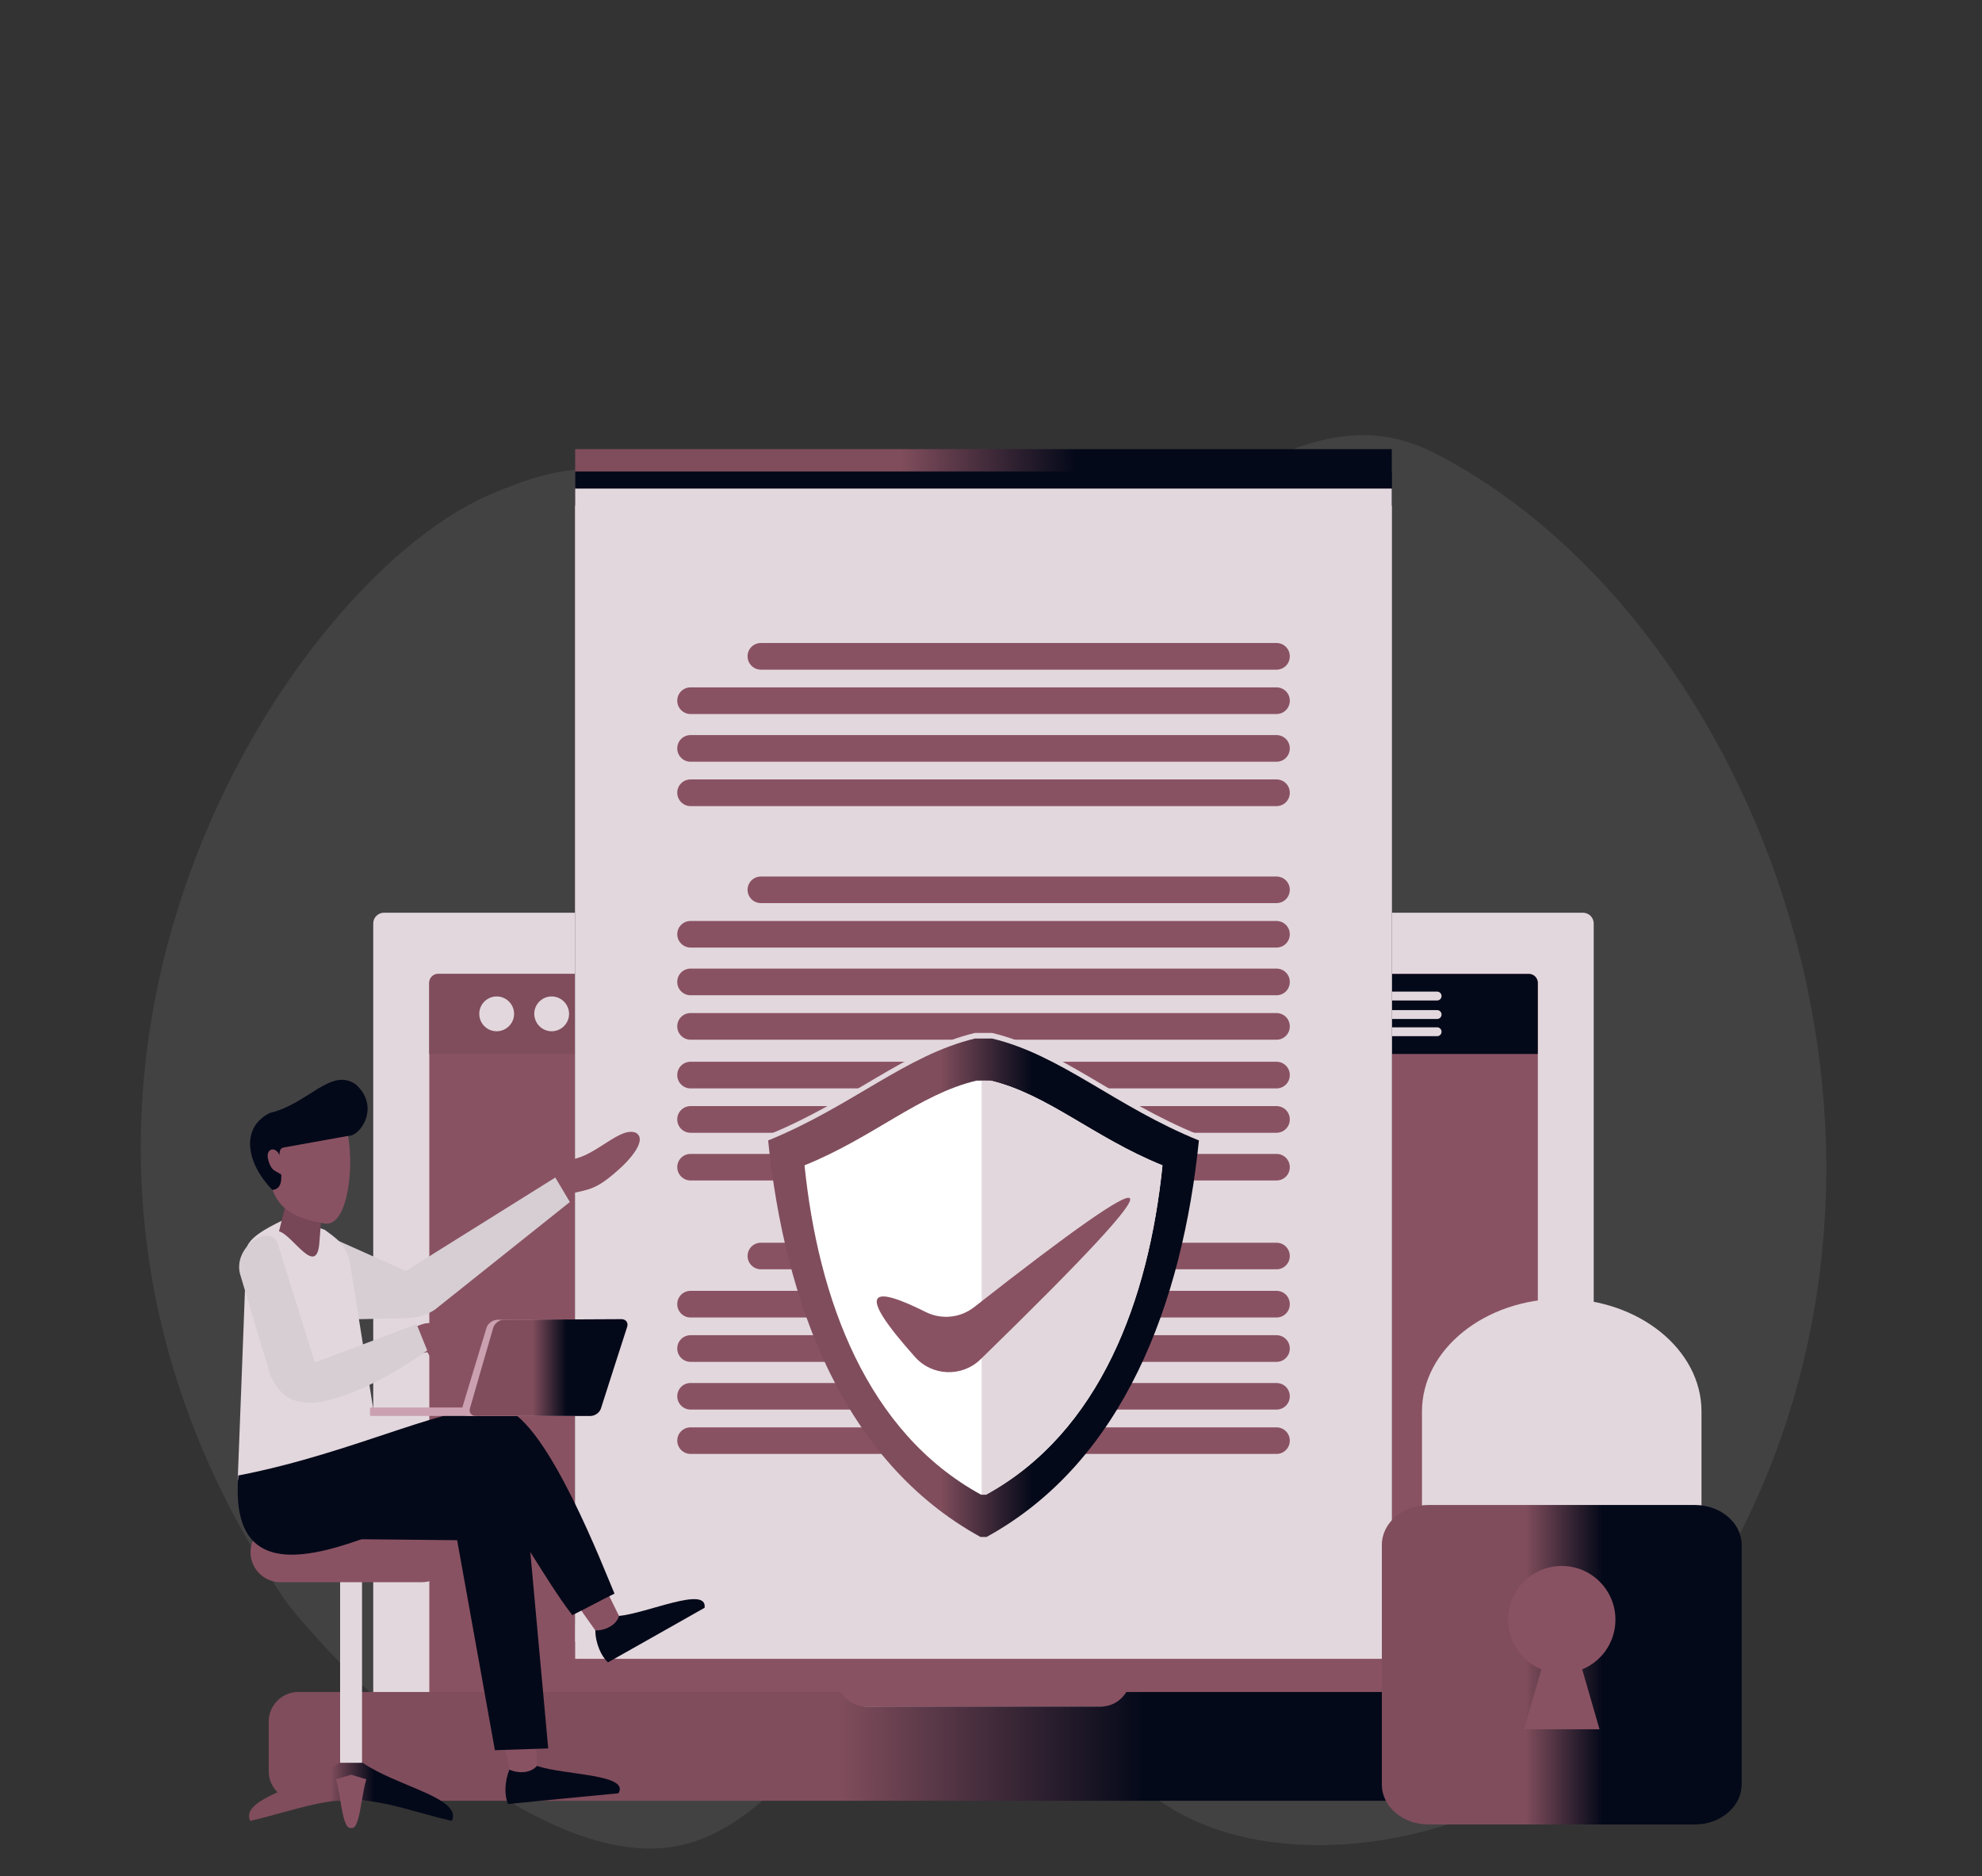 <?xml version="1.0" encoding="utf-8"?>
<!-- Generator: Adobe Illustrator 19.0.0, SVG Export Plug-In . SVG Version: 6.00 Build 0)  -->
<svg version="1.1" id="data-security" xmlns="http://www.w3.org/2000/svg" xmlns:xlink="http://www.w3.org/1999/xlink" x="0px"
	 y="0px" viewBox="702 -1907.4 2015.2 1907.4" style="enable-background:new 702 -1907.4 2015.2 1907.4;" xml:space="preserve">
<rect x="702" y="-1907.4" width="2015.2" height="1907.4" fill="#333333" stroke="none"/>
<style type="text/css">
	.st0{display:none;fill:#FFFFFF;}
	.st1{opacity:0.1;fill:#D6CED3;}
	.st2{fill:#E2D7DD;}
	.st3{fill:#895262;}
	.st4{fill:url(#SVGID_1_);}
	.st5{fill:url(#SVGID_2_);}
	.st6{fill:#040919;}
	.st7{fill:#8DAFDB;}
	.st8{fill:url(#SVGID_3_);}
	.st9{fill:#FFFFFF;}
	.st10{fill:url(#SVGID_4_);}
	.st11{fill:url(#SVGID_5_);}
	.st12{fill:#D6CED3;}
	.st13{fill:#774657;}
	.st14{fill:#CBA1B1;}
	.st15{fill:url(#SVGID_6_);}
	.st16{fill:url(#SVGID_7_);}
</style>
<rect x="702" y="-1907.4" class="st0" width="2000" height="2000"/>
<path class="st1" d="M991.2-281.6c19.8,29.2,213.3,250.9,369.4,253.5c140.8,2.3,186.7-193,334.6-178.6
	c110.1,10.7,124.1,122.8,251.6,161.6c125.4,38.2,291.3-8.1,374.9-94.5C2756.4-589.3,2528-1258,2161.4-1446.4
	c-165.5-85-266.5,150.6-614.2,108.7c-209.1-25.2-170.1-145.1-350.3-65.4C987.7-1310.6,649-787.2,991.2-281.6z"/>
<g>
	<path class="st2" d="M1092.4-979.5h1219.1c6,0,10.9,4.9,10.9,10.9v837.3c0,6-4.9,10.9-10.9,10.9H1092.4c-6,0-10.9-4.9-10.9-10.9
		v-837.4C1081.5-974.7,1086.5-979.5,1092.4-979.5L1092.4-979.5z"/>
	<path class="st3" d="M1147.3-917.3h1109.5c4.8,0,8.8,4.3,8.8,9.5v725.9c0,5.2-4,9.5-8.8,9.5H1147.3c-4.8,0-8.8-4.3-8.8-9.5v-725.9
		C1138.4-913,1142.4-917.3,1147.3-917.3L1147.3-917.3z"/>
	
		<linearGradient id="SVGID_1_" gradientUnits="userSpaceOnUse" x1="975.2" y1="-17793.9" x2="2428.8" y2="-17793.9" gradientTransform="matrix(1 0 0 -1 0 -18290.9)">
		<stop  offset="0.399" style="stop-color:#804D5C"/>
		<stop  offset="0.612" style="stop-color:#040919"/>
	</linearGradient>
	<path class="st4" d="M1005.3-187.3h551.5c5.3,8.9,14.9,14.8,25.9,14.8h238.6c11,0,20.6-5.9,25.9-14.8h551.5
		c16.6,0,30.1,13.5,30.1,30.1v50.4c0,16.6-13.5,30.1-30.1,30.1H1005.3c-16.6,0-30.1-13.5-30.1-30.1v-50.4
		C975.2-173.7,988.7-187.3,1005.3-187.3L1005.3-187.3z M2265.6-835.9H1138.4v-72.5c0-4.9,4-8.8,8.8-8.8h1109.5c4.8,0,8.8,4,8.8,8.8
		v72.5H2265.6z"/>
	<path class="st2" d="M1207-859c9.7,0,17.7-7.9,17.7-17.7c0-9.7-7.9-17.7-17.7-17.7c-9.7,0-17.7,7.9-17.7,17.7
		C1189.3-866.9,1197.2-859,1207-859L1207-859z M1262.9-859c9.7,0,17.7-7.9,17.7-17.7c0-9.7-8-17.7-17.7-17.7s-17.7,7.9-17.7,17.7
		C1245.3-866.9,1253.2-859,1262.9-859L1262.9-859z M1319.3-859c9.7,0,17.7-7.9,17.7-17.7c0-9.7-7.9-17.7-17.7-17.7
		c-9.8,0-17.7,7.9-17.7,17.7C1301.7-866.9,1309.6-859,1319.3-859L1319.3-859z M1435.1-893.3h548.4c9.2,0,16.7,7.5,16.7,16.7l0,0
		c0,9.2-7.5,16.7-16.7,16.7h-548.4c-9.2,0-16.7-7.5-16.7-16.7l0,0C1418.4-885.8,1425.9-893.3,1435.1-893.3L1435.1-893.3z
		 M2103.4-899.3h59.8c2.5,0,4.5,2,4.5,4.5l0,0c0,2.5-2,4.5-4.5,4.5h-59.8c-2.5,0-4.5-2-4.5-4.5l0,0
		C2098.9-897.2,2100.9-899.3,2103.4-899.3L2103.4-899.3z M2103.4-880.5h59.8c2.5,0,4.5,2,4.5,4.5l0,0c0,2.5-2,4.5-4.5,4.5h-59.8
		c-2.5,0-4.5-2-4.5-4.5l0,0C2098.9-878.4,2100.9-880.5,2103.4-880.5L2103.4-880.5z M2103.4-863h59.8c2.5,0,4.5,2,4.5,4.5l0,0
		c0,2.5-2,4.5-4.5,4.5h-59.8c-2.5,0-4.5-2-4.5-4.5l0,0C2098.9-861,2100.9-863,2103.4-863L2103.4-863z"/>
	<g>
		
			<linearGradient id="SVGID_2_" gradientUnits="userSpaceOnUse" x1="1286.8" y1="-17426.301" x2="2117.1" y2="-17426.301" gradientTransform="matrix(1 0 0 -1 0 -18290.9)">
			<stop  offset="0.399" style="stop-color:#804D5C"/>
			<stop  offset="0.612" style="stop-color:#040919"/>
		</linearGradient>
		<rect x="1286.8" y="-1450.8" class="st5" width="830.3" height="1172.5"/>
		<rect x="1286.8" y="-1428.1" class="st6" width="830.3" height="1172.4"/>
		<rect x="1286.8" y="-1410.7" class="st2" width="830.3" height="1172.4"/>
		<rect x="1286.8" y="-1393.4" class="st2" width="830.3" height="1172.4"/>
		<path class="st3" d="M1475.6-1226.6h524.3c7.5,0,13.5-6,13.5-13.5v-0.1c0-7.5-6-13.5-13.5-13.5h-524.3c-7.5,0-13.5,6-13.5,13.5
			v0.1C1462.1-1232.7,1468.2-1226.6,1475.6-1226.6z M1404.1-1181.5h595.8c7.5,0,13.5-6,13.5-13.5v-0.1c0-7.5-6-13.5-13.5-13.5
			h-595.8c-7.5,0-13.5,6-13.5,13.5v0.1C1390.6-1187.6,1396.7-1181.5,1404.1-1181.5z M1404.1-1133h595.8c7.5,0,13.5-6,13.5-13.5v-0.1
			c0-7.5-6-13.5-13.5-13.5h-595.8c-7.5,0-13.5,6-13.5,13.5v0.1C1390.6-1139.1,1396.7-1133,1404.1-1133z M1404.1-1087.9h595.8
			c7.5,0,13.5-6,13.5-13.5v-0.1c0-7.5-6-13.5-13.5-13.5h-595.8c-7.5,0-13.5,6-13.5,13.5v0.1
			C1390.6-1094,1396.7-1087.9,1404.1-1087.9z M1475.6-989.3h524.3c7.5,0,13.5-6,13.5-13.5l0,0c0-7.5-6-13.5-13.5-13.5h-524.3
			c-7.5,0-13.5,6-13.5,13.5l0,0C1462.1-995.3,1468.2-989.3,1475.6-989.3z M1404.1-944.1h595.8c7.5,0,13.5-6,13.5-13.5l0,0
			c0-7.5-6-13.5-13.5-13.5h-595.8c-7.5,0-13.5,6-13.5,13.5l0,0C1390.6-950.2,1396.7-944.1,1404.1-944.1z M1404.1-895.6h595.8
			c7.5,0,13.5-6,13.5-13.5v-0.1c0-7.5-6-13.5-13.5-13.5h-595.8c-7.5,0-13.5,6-13.5,13.5v0.1C1390.6-901.6,1396.7-895.6,1404.1-895.6
			z M1404.1-850.4h595.8c7.5,0,13.5-6,13.5-13.5v-0.1c0-7.5-6-13.5-13.5-13.5h-595.8c-7.5,0-13.5,6-13.5,13.5v0.1
			C1390.6-856.5,1396.7-850.4,1404.1-850.4z M1404.1-800.9h595.8c7.5,0,13.5-6,13.5-13.5v-0.1c0-7.5-6-13.5-13.5-13.5h-595.8
			c-7.5,0-13.5,6-13.5,13.5v0.1C1390.6-807,1396.7-800.9,1404.1-800.9z M1404.1-755.8h595.8c7.5,0,13.5-6,13.5-13.5v-0.1
			c0-7.5-6-13.5-13.5-13.5h-595.8c-7.5,0-13.5,6-13.5,13.5v0.1C1390.6-761.8,1396.7-755.8,1404.1-755.8z M1404.1-707.3h595.8
			c7.5,0,13.5-6,13.5-13.5l0,0c0-7.5-6-13.5-13.5-13.5h-595.8c-7.5,0-13.5,6-13.5,13.5l0,0C1390.6-713.4,1396.7-707.3,1404.1-707.3z
			 M1475.6-617h524.3c7.5,0,13.5-6,13.5-13.5l0,0c0-7.5-6-13.5-13.5-13.5h-524.3c-7.5,0-13.5,6-13.5,13.5l0,0
			C1462.1-623.1,1468.2-617,1475.6-617z M1404.1-568h595.8c7.5,0,13.5-6,13.5-13.5v-0.1c0-7.5-6-13.5-13.5-13.5h-595.8
			c-7.5,0-13.5,6-13.5,13.5v0.1C1390.6-574.1,1396.7-568,1404.1-568z M1404.1-522.9h595.8c7.5,0,13.5-6,13.5-13.5v-0.1
			c0-7.5-6-13.5-13.5-13.5h-595.8c-7.5,0-13.5,6-13.5,13.5v0.1C1390.6-529,1396.7-522.9,1404.1-522.9z M1404.1-474.4h595.8
			c7.5,0,13.5-6,13.5-13.5l0,0c0-7.5-6-13.5-13.5-13.5h-595.8c-7.5,0-13.5,6-13.5,13.5l0,0C1390.6-480.5,1396.7-474.4,1404.1-474.4z
			 M1404.1-429.3h595.8c7.5,0,13.5-6,13.5-13.5l0,0c0-7.5-6-13.5-13.5-13.5h-595.8c-7.5,0-13.5,6-13.5,13.5l0,0
			C1390.6-435.4,1396.7-429.3,1404.1-429.3z"/>
	</g>
	<g>
		<path class="st2" d="M1710.7-857.3c70.1,16.7,125.6,69.3,210.3,103.6c-16.8,164.4-76.2,326.4-215.9,403.1h-6.2
			c-139.8-76.8-199.1-238.7-215.9-403.1c84.7-34.4,140.3-86.9,210.3-103.6H1710.7z"/>
		<path class="st7" d="M1709.2-814.4c58.2,13.9,104.3,57.5,174.7,86.1c-14,136.6-63.3,271.1-179.4,334.8h-5.1
			C1583.3-457.2,1534-591.8,1520-728.4c70.4-28.5,116.5-72.2,174.7-86.1L1709.2-814.4L1709.2-814.4z"/>
		
			<linearGradient id="SVGID_3_" gradientUnits="userSpaceOnUse" x1="1483" y1="-17692.6" x2="1921" y2="-17692.6" gradientTransform="matrix(1 0 0 -1 0 -18290.9)">
			<stop  offset="0.399" style="stop-color:#804D5C"/>
			<stop  offset="0.612" style="stop-color:#040919"/>
		</linearGradient>
		<path class="st8" d="M1710.7-851.6c70.1,16.7,125.6,69.3,210.3,103.6c-16.8,164.4-76.2,326.4-215.9,403.1h-6.2
			C1559.1-421.7,1499.8-583.6,1483-748c84.7-34.4,140.3-86.9,210.3-103.6H1710.7z"/>
		<path class="st9" d="M1709.2-808.8c58.2,13.9,104.3,57.5,174.7,86.1c-14,136.6-63.3,271.1-179.4,334.8h-5.1
			C1583.3-451.6,1534-586.1,1520-722.7c70.4-28.5,116.5-72.2,174.7-86.1L1709.2-808.8L1709.2-808.8z"/>
		<path class="st2" d="M1700.1-808.8v420.9h4.5C1820.7-451.5,1870-586,1884-722.6c-70.4-28.5-116.5-72.2-174.7-86.1L1700.1-808.8
			L1700.1-808.8z"/>
		<path class="st3" d="M1594.4-587.4c-4.8,6.1,7.9,25.9,38,59.6c17.5,19.6,47.8,20.6,66.6,2.3c106.2-103.4,156.8-157.9,151.8-163.7
			c-4.7-5.3-57.5,31.6-158.4,110.7c-14.1,11-33.2,12.9-49.2,4.9C1614.6-587.9,1598.4-592.5,1594.4-587.4z"/>
	</g>
</g>
<g>
	<g>
		<g>
			
				<linearGradient id="SVGID_4_" gradientUnits="userSpaceOnUse" x1="956.312" y1="-18200.301" x2="1161.688" y2="-18200.301" gradientTransform="matrix(1 0 0 -1 0 -18290.9)">
				<stop  offset="0.399" style="stop-color:#804D5C"/>
				<stop  offset="0.612" style="stop-color:#040919"/>
			</linearGradient>
			<path class="st10" d="M1058.5-123.8c-26.9,29.8-111.2,42-101.4,66.5c34.7-8,67.5-20.8,101.9-21.5c34.4,0.6,67.2,13.5,101.9,21.5
				c9.8-24.5-74.5-36.7-101.4-66.5l-0.5,7.9L1058.5-123.8z"/>
			
				<linearGradient id="SVGID_5_" gradientUnits="userSpaceOnUse" x1="955.215" y1="-18199.75" x2="1162.584" y2="-18199.75" gradientTransform="matrix(1 0 0 -1 0 -18290.9)">
				<stop  offset="0.399" style="stop-color:#804D5C"/>
				<stop  offset="0.612" style="stop-color:#040919"/>
			</linearGradient>
			<path class="st11" d="M1161.5-56.2l-0.8-0.2c-10.4-2.4-20.7-5.2-30.7-8c-24.2-6.7-47.1-13-71.1-13.4c-24,0.4-46.9,6.8-71.1,13.4
				c-10,2.8-20.3,5.6-30.6,8l-0.8,0.2l-0.3-0.7c-5.8-14.4,17.8-24.3,45.1-35.7c20.9-8.7,44.6-18.6,56.5-31.8l0.9-1v-0.6l0.3,0.3
				l0.3-0.3v0.6l0.9,1c11.9,13.1,35.6,23,56.5,31.8c27.3,11.4,50.9,21.3,45.1,35.7L1161.5-56.2z M1059-79.7
				c24.3,0.4,47.3,6.8,71.6,13.5c9.7,2.7,19.7,5.4,29.8,7.8c3.9-12.4-18.5-21.7-44.4-32.5c-20.3-8.5-43.1-18-55.6-30.7l-0.4,5.8
				h-1.9l-0.4-5.8c-12.5,12.6-35.4,22.2-55.6,30.7c-25.9,10.8-48.3,20.2-44.4,32.5c10.1-2.3,20.1-5.1,29.8-7.8
				C1011.7-72.9,1034.7-79.3,1059-79.7z"/>
		</g>
		<g>
			<path class="st3" d="M1059-102.3l-14.2,4.3c4.7,15.6,6.3,50.1,14.2,47.9c7.9,2.2,9.5-32.3,14.3-47.9L1059-102.3z"/>
			<path class="st3" d="M1058.3-49c-0.7,0-1.3-0.2-1.9-0.6c-4.2-2.7-6.3-15-8.5-28.1c-1.2-7.2-2.5-14.7-4-19.9l-0.3-0.9l15.4-4.7
				l15.5,4.7l-0.3,0.9c-1.6,5.2-2.9,12.8-4.2,20.2c-2.2,13-4.3,25.2-8.4,27.9c-0.8,0.5-1.7,0.7-2.6,0.5
				C1058.8-49.1,1058.5-49,1058.3-49z M1059-51l0.3,0.1c0.5,0.1,0.9,0.1,1.3-0.2c3.5-2.2,5.7-15.2,7.6-26.6c1.2-7,2.4-14.2,3.9-19.5
				l-13.1-4l-13,4c1.5,5.2,2.7,12.4,3.8,19.3c1.9,11.5,4.1,24.6,7.6,26.9c0.4,0.3,0.9,0.3,1.3,0.2L1059-51z"/>
		</g>
		<g>
			<rect x="1048.8" y="-325.4" class="st2" width="20.4" height="209.1"/>
			<path class="st2" d="M1070.1-115.3h-22.3v-211h22.3V-115.3z M1049.7-117.2h18.5v-207.2h-18.5V-117.2z"/>
		</g>
		<g>
			<path class="st3" d="M987.2-358.8h143.7c16.2,0,29.6,13.3,29.6,29.5l0,0c0,16.2-13.4,29.6-29.6,29.6H987.2
				c-16.2,0-29.6-13.4-29.6-29.6l0,0C957.6-345.6,971-358.8,987.2-358.8L987.2-358.8z"/>
			<path class="st3" d="M1130.8-298.9H987.2c-16.8,0-30.5-13.7-30.5-30.5s13.7-30.4,30.5-30.4h143.7c16.8,0,30.5,13.6,30.5,30.4
				C1161.3-312.5,1147.7-298.9,1130.8-298.9z M987.2-357.9c-15.8,0-28.6,12.8-28.6,28.5c0,15.8,12.8,28.6,28.6,28.6h143.7
				c15.8,0,28.6-12.8,28.6-28.6c0-15.7-12.8-28.5-28.6-28.5H987.2z"/>
		</g>
	</g>
	<path class="st3" d="M1265.5-682.9l1.2-24.5c2.3-14.1,4.3-28.2,6.6-42.3c2.9-27.5,6.7,1.3,10.4,20.9c24.9-4,49.2-33.9,65-26.9
		c13,8-11.1,31.6-16.3,36.1c-25,22.7-31.3,21.1-53.2,26.3L1265.5-682.9z"/>
	<path class="st12" d="M1030.6-565.5l-10.7-92.1l94.7,42.3l152-95l14.8,24.9l-137.1,109.3c-9.5,6.3-16.1,7.9-29.4,8.7L1030.6-565.5z
		"/>
	<path class="st2" d="M995.6-669.9l36.5,12.7c10,7.8,24.1,14.6,26.7,39.9c11.1,69.4,22.2,138.7,33.2,208.1
		c-47.8,52.2-98.8,4.3-148.3,6.3c3-78.6,6.1-157.3,9-236C957.1-652.1,979.9-662,995.6-669.9L995.6-669.9z"/>
	<path class="st13" d="M1029-673.3l-36.6-9.2l-6.7,26.9c13.8,3.5,38.7,48.4,41.1,10.5L1029-673.3z"/>
	<path class="st3" d="M969.5-749.8l84.7-10.3c9,33.6,2.3,98.6-21.1,96.7C981.8-671.8,975.4-690.5,969.5-749.8L969.5-749.8z"/>
	<path class="st6" d="M990.3-740.8l65.6-11.8c12.7,0.7,33.1-30,7.8-52.4c-25.4-17.6-48.3,19.9-87.5,29.1
		c-30.3,15.4-23.4,51.5,2.8,78.3C998.9-700,977.9-738.6,990.3-740.8L990.3-740.8z"/>
	<path class="st3" d="M990.1-711.8c-0.8-5.9-1.7-11.7-2.5-17.5c-3.7-14.2-15.5-11.1-13.2-0.4C977.8-715.3,982.6-717.9,990.1-711.8
		L990.1-711.8z M1136.5-532.8l11.1,18.7c8.3,11,14,5.9,22.1,0l10-10l25.9,19c3.5,2.2,4.7-1.8,2.4-3.9l-19.5-24
		c-5.5-8.1-23.4-16.4-35.2-24.7l-0.1,0.1c-3.2-1.4-7-2.8-11.5-4c-6.5-2.5-14.3,2.2-21.3,4.6l-4.3,28.6L1136.5-532.8z"/>
	<path class="st12" d="M946.1-612.1c-7.5-27.5,30.4-53.2,38.5-30.4l37.5,120.2l103.5-38.9l10.8,26.7c-12.9,9.1-68.1,47.6-115.3,53.3
		c-19.9-0.5-32.2-3.2-44.1-27.7L946.1-612.1z"/>
	<path class="st6" d="M1307.8-275.5l23.6,10.9c28.9-2.8,90-31,87-8.3c-32.7,18.6-65.5,37-98.2,55.5c-6.7-5.8-12.8-19.3-12.9-32.5
		L1307.8-275.5z"/>
	<path class="st3" d="M1306.1-315.9l-33.8,16.7l35,49.3c6.3,0.5,20.6-3.2,24.1-14.7L1306.1-315.9z"/>
	<path class="st6" d="M1230.8-131.6l17.2,19.5c27.6,9.4,94.8,8.2,82.8,27.8c-37.4,3.5-74.8,7.2-112.2,10.9c-3.8-8-3.8-22.9,1.4-34.9
		L1230.8-131.6z"/>
	<path class="st3" d="M1245.6-169.3l-37.7,1.5l12,59.4c5.6,2.9,20.1,5.4,28.1-3.8L1245.6-169.3z"/>
	<polygon class="st6" points="1257.6,-371.3 1241.2,-329.4 1259.4,-129.9 1205.2,-128.1 1166.8,-341.6 991.7,-343.3 1178.9,-429.1 	
		"/>
	<path class="st6" d="M1194.7-390.6c-77.1,17.9-263.4,143.6-250.4-16.8c123.2-23.8,218.9-76.7,270.5-68
		c44.6,14,102.4,166.2,112,188.1c-14.3,7-28.6,14.9-42.9,21.9C1253.1-305.4,1230.6-354.5,1194.7-390.6L1194.7-390.6z"/>
	<g>
		<path class="st14" d="M1281.5-476.5h-202c-0.7,0-1.3,0.6-1.3,1.3v6c0,0.7,0.6,1.3,1.3,1.3h202c0.7,0,1.3-0.6,1.3-1.3v-6
			C1282.9-475.9,1282.3-476.5,1281.5-476.5L1281.5-476.5z"/>
		<path class="st14" d="M1333.5-566.3c-21,0.1-42,0.2-63,0.3c-20.9,0.1-41.8,0.2-62.6,0.3c-4.8,0-9.9,3.7-11.2,8.1
			c-4.2,13.9-8.4,27.7-12.6,41.4c-4.1,13.6-8.2,27.1-12.3,40.6c-1.3,4.2,1.5,7.7,6.2,7.7c20.4,0,40.7,0,61.1,0c20.5,0,40.9,0,61.5,0
			c4.7,0,9.7-3.4,11.2-7.6c4.6-13.5,9.2-27.2,13.8-40.9c4.7-13.8,9.4-27.8,14.1-41.7C1341.1-562.6,1338.4-566.3,1333.5-566.3
			L1333.5-566.3z"/>
		
			<linearGradient id="SVGID_6_" gradientUnits="userSpaceOnUse" x1="1179.514" y1="-17773.85" x2="1339.974" y2="-17773.85" gradientTransform="matrix(1 0 0 -1 0 -18290.9)">
			<stop  offset="0.399" style="stop-color:#804D5C"/>
			<stop  offset="0.612" style="stop-color:#040919"/>
		</linearGradient>
		<path class="st15" d="M1333.9-566.3c-20.1,0.1-40,0.2-60,0.3c-19.9,0.1-39.8,0.2-59.7,0.3c-4.6,0-9.4,3.7-10.7,8.1
			c-4,13.9-8,27.7-12,41.4c-3.9,13.6-7.8,27.1-11.7,40.6c-1.2,4.2,1.5,7.7,5.9,7.7c19.4,0,38.8,0,58.2,0c19.5,0,39,0,58.5,0
			c4.5,0,9.3-3.4,10.6-7.6c4.3-13.5,8.7-27.2,13.1-40.9c4.4-13.8,8.9-27.8,13.4-41.7C1341.1-562.6,1338.5-566.3,1333.9-566.3
			L1333.9-566.3z"/>
	</g>
</g>
<g>
	<path class="st2" d="M2290-587L2290-587c78,0,142,51.5,142,114.5v128.6c0,63-64,114.5-142,114.5l0,0
		c-78.1,0-142.2-51.5-142.2-114.5v-128.6C2147.8-535.5,2211.9-587,2290-587L2290-587z M2290-535.5L2290-535.5
		c44.5,0,80.9,29.3,80.9,65.2v150.8c0,35.8-36.4,65.2-80.9,65.2l0,0c-44.6,0-80.9-29.3-80.9-65.2v-150.8
		C2209.1-506.1,2245.4-535.5,2290-535.5L2290-535.5z"/>
	
		<linearGradient id="SVGID_7_" gradientUnits="userSpaceOnUse" x1="2107" y1="-18075.85" x2="2472.8" y2="-18075.85" gradientTransform="matrix(1 0 0 -1 0 -18290.9)">
		<stop  offset="0.399" style="stop-color:#804D5C"/>
		<stop  offset="0.612" style="stop-color:#040919"/>
	</linearGradient>
	<path class="st16" d="M2154.5-377.4h270.8c26.1,0,47.5,18.2,47.5,40.5v243.8c0,22.2-21.4,40.5-47.5,40.5h-270.8
		c-26.2,0-47.5-18.2-47.5-40.5v-243.8C2107-359.2,2128.3-377.4,2154.5-377.4L2154.5-377.4z"/>
	<path class="st3" d="M2290-315.4c30.1,0,54.5,24.5,54.5,54.6c0,22.8-13.9,42.4-33.8,50.5l17.6,60.9H2290h-38.4l17.6-60.9
		c-19.9-8.1-33.8-27.7-33.8-50.5C2235.4-290.9,2259.8-315.4,2290-315.4L2290-315.4z"/>
</g>
</svg>
